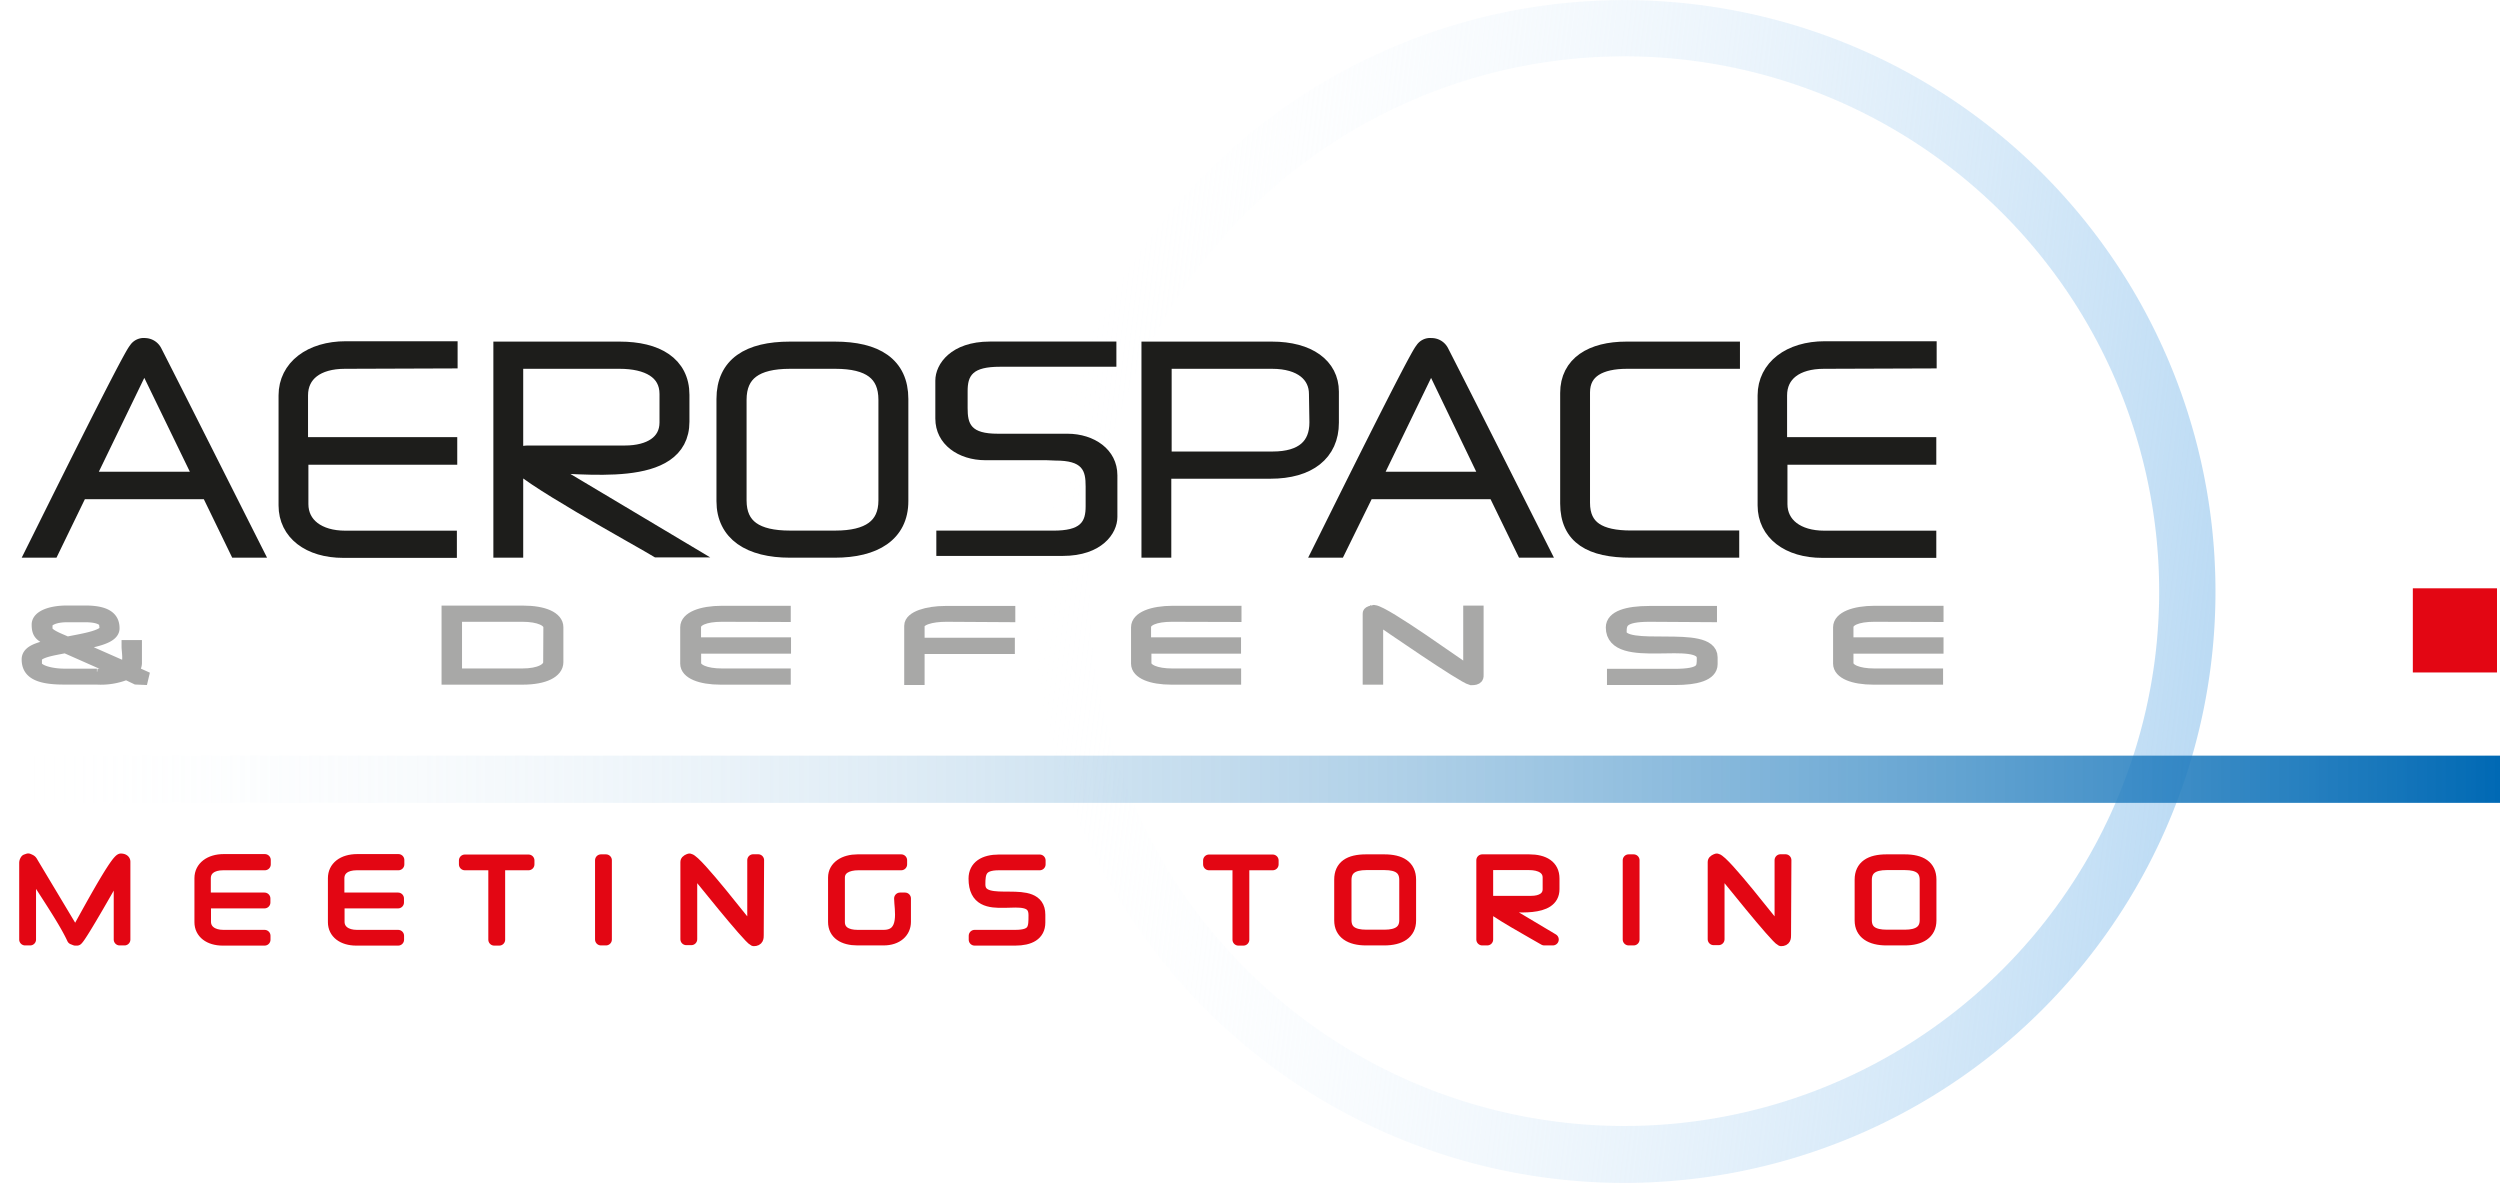 <svg xmlns="http://www.w3.org/2000/svg" xmlns:xlink="http://www.w3.org/1999/xlink" viewBox="0 0 274.77 130.01"><defs><style>.cls-1{fill:url(#Dégradé_sans_nom);}.cls-2{fill:url(#Dégradé_sans_nom_2);}.cls-3,.cls-4{fill:#e30613;}.cls-4{stroke:#e30613;stroke-linecap:square;stroke-linejoin:round;stroke-width:1.3px;}.cls-5,.cls-6,.cls-7{fill:#1d1d1b;}.cls-5{stroke:#a8a8a7;stroke-width:1.42px;}.cls-6{stroke:#1d1d1b;stroke-width:1.91px;}</style><linearGradient id="Dégradé_sans_nom" x1="126.72" y1="81.29" x2="256.64" y2="81.29" gradientTransform="matrix(0.99, 0.12, 0.12, -0.99, -21.38, 122.44)" gradientUnits="userSpaceOnUse"><stop offset="0" stop-color="#fff" stop-opacity="0"/><stop offset="1" stop-color="#bcdbf4"/></linearGradient><linearGradient id="Dégradé_sans_nom_2" y1="43.24" x2="274.77" y2="43.24" gradientTransform="matrix(1, 0, 0, -1, 0, 128.88)" gradientUnits="userSpaceOnUse"><stop offset="0" stop-color="#fff" stop-opacity="0"/><stop offset="1" stop-color="#0069b4"/></linearGradient></defs><g id="Calque_2" data-name="Calque 2"><g id="Calque_1-2" data-name="Calque 1"><g id="Calque_2-2" data-name="Calque 2"><g id="Calque_1-2-2" data-name="Calque 1-2"><path class="cls-1" d="M236.87,72.21A58.78,58.78,0,1,1,185.76,6.64h0A58.84,58.84,0,0,1,236.87,72.21ZM186.54.51A65,65,0,1,0,243,73.05v0A65,65,0,0,0,186.54.51Z"/><rect class="cls-2" y="83.05" width="274.77" height="5.19"/><rect class="cls-3" x="265.19" y="64.66" width="9.25" height="9.25"/><path class="cls-4" d="M13.15,103.26V95.44c-.52.89-4.23,7.51-4.69,7.84H8.28L8,103.17C7,101,4.62,97.63,3.31,95.43v7.83H2.76V94.82a.57.57,0,0,1,.11-.29l.23-.08c.35.15.32.14.49.43l4.69,7.83c.6-1,4.23-7.88,5-8.25.2,0,.4.07.4.25v8.55Z"/><path class="cls-4" d="M24.52,95c-1.23,0-2,.57-2,1.54v2.21h6.55v.44H22.54v2.12c0,.94.8,1.54,2,1.54h4.54v.43h-4.6c-1.47,0-2.46-.75-2.46-1.92V96.52c0-1.21,1.05-2,2.57-2h4.52V95Z"/><path class="cls-4" d="M39.2,95c-1.23,0-2,.57-2,1.54v2.21h6.55v.44H37.22v2.12c0,.94.79,1.54,2,1.54h4.54v.43h-4.6c-1.48,0-2.47-.75-2.47-1.92V96.52c0-1.21,1-2,2.58-2h4.52V95Z"/><path class="cls-4" d="M54.87,95v8.28h-.55V95H51.09v-.43h7V95Z"/><path class="cls-4" d="M66.05,103.26V94.55h.55v8.71Z"/><path class="cls-4" d="M83.29,102.78c0,.28,0,.56-.43.56-.61-.27-6.15-7.22-6.88-8.11v8h-.55V94.72c0-.12.23-.22.35-.26.82.16,6.18,7.16,7,8.08v-8h.55Z"/><path class="cls-4" d="M97.11,103.26H94.25c-1.57,0-2.59-.66-2.59-1.93V96.45c0-1.2,1.14-1.9,2.6-1.9h4.79V95H94.33c-1.19,0-2.12.46-2.12,1.47v4.87c0,1,.79,1.51,2.05,1.51h2.85c2.56,0,1.81-3,1.81-4.1h.55v2.57C99.47,102.42,98.6,103.26,97.11,103.26Z"/><path class="cls-4" d="M109.78,95c-2,0-2.13.91-2.13,2.2,0,3,6.59-.25,6.59,3.33v.86c0,1.34-1.06,1.89-2.66,1.89h-4.46v-.43h4.46c2.13,0,2.11-.87,2.11-2.28,0-3.4-6.59.89-6.59-4,0-1.35,1.07-2,2.7-2h4.47V95Z"/><path class="cls-4" d="M136.66,95v8.28h-.55V95h-3.23v-.43h7V95Z"/><path class="cls-4" d="M152.14,103.26h-2c-1.75,0-2.85-.7-2.85-2.09V96.68c0-1.48,1-2.13,2.85-2.13h2c1.8,0,2.85.65,2.85,2.13v4.49C155,102.58,153.88,103.26,152.14,103.26Zm2.3-6.54c0-1.2-.76-1.74-2.27-1.74h-2c-1.5,0-2.28.54-2.28,1.74v4.41c0,1.2.81,1.7,2.28,1.7h2c1.47,0,2.27-.53,2.27-1.7Z"/><path class="cls-4" d="M164.45,99.55l6.22,3.71h-.94c-.73-.44-6.18-3.43-6.18-3.88,0-.21.3-.27.5-.27h4.25c1.11,0,1.9-.46,1.9-1.39V96.46c0-1-.9-1.48-2.13-1.48h-4.61v8.28h-.55V94.55h5.16c1.62,0,2.68.63,2.68,2v1.18C170.75,100.25,166.49,99.55,164.45,99.55Z"/><path class="cls-4" d="M179,103.26V94.55h.55v8.71Z"/><path class="cls-4" d="M196.2,102.78c0,.28,0,.56-.43.56-.61-.27-6.15-7.22-6.88-8.11v8h-.55V94.72c0-.12.23-.22.35-.26.82.16,6.18,7.16,7,8.08v-8h.55Z"/><path class="cls-4" d="M209.34,103.26h-2c-1.75,0-2.85-.7-2.85-2.09V96.68c0-1.48,1.06-2.13,2.85-2.13h2c1.79,0,2.84.65,2.84,2.13v4.49C212.18,102.58,211.07,103.26,209.34,103.26Zm2.3-6.54c0-1.2-.76-1.74-2.27-1.74h-2c-1.51,0-2.29.54-2.29,1.74v4.41c0,1.2.81,1.7,2.29,1.7h2c1.46,0,2.27-.53,2.27-1.7Z"/><path class="cls-5" d="M15,74.53,13.89,74a7.46,7.46,0,0,1-3.27.53H7c-3.2,0-3.91-.87-3.91-2.07,0-1,1.65-1.29,3.42-1.67-1.86-.92-2.32-.91-2.32-2.15,0-.82,1.31-1.38,3.18-1.38h2c2.58,0,3.06.87,3.06,1.8,0,1.1-2.53,1.43-4.42,1.84l5.78,2.55c.57-.53.28-1.84.28-2.39h.82v1.71a1.11,1.11,0,0,1-.5,1l1.79.81ZM7.19,71.07c-1.47.3-3.29.53-3.29,1.37V73c0,.75,1.62,1.2,3.2,1.2h3.55a5.21,5.21,0,0,0,2.64-.43Zm4.42-2.39c0-.62-.76-1-2.25-1h-2c-1.36,0-2.3.43-2.3,1v.44c0,.69,1.31,1.11,2.32,1.57,1.41-.31,4.28-.68,4.28-1.58Z"/><path class="cls-5" d="M57.43,74.54H49.24V67.27h8.24c2.32,0,3.73.67,3.73,1.66v3.85C61.21,73.79,59.87,74.54,57.43,74.54Zm3-5.61c0-.77-1.17-1.3-3-1.3H50.07v6.55h7.34c1.91,0,3-.6,3-1.39Z"/><path class="cls-5" d="M79.34,67.63c-1.86,0-3,.48-3,1.29v1.84h9.89v.37H76.35v1.76c0,.79,1.2,1.29,3,1.29H86.2v.36h-7c-2.23,0-3.73-.63-3.73-1.6v-4c0-1,1.59-1.65,3.89-1.65H86.2v.36Z"/><path class="cls-5" d="M104,67.63c-1.66,0-3.09.39-3.09,1.17v2h9.92v.37h-9.92v3.41h-.82v-5.8c0-.91,1.84-1.47,3.79-1.47h7v.36Z"/><path class="cls-5" d="M128.8,67.63c-1.86,0-3,.48-3,1.29v1.84h9.89v.37h-9.85v1.76c0,.79,1.2,1.29,3,1.29h6.86v.36h-6.95c-2.23,0-3.73-.63-3.73-1.6v-4c0-1,1.59-1.65,3.89-1.65h6.83v.36Z"/><path class="cls-5" d="M162.35,74.14c0,.23.07.46-.64.46-.92-.22-9.3-6-10.4-6.76v6.7h-.83V67.42c0-.1.35-.19.53-.22,1.24.13,9.34,6,10.52,6.74V67.27h.82Z"/><path class="cls-5" d="M181.29,67.63c-3,0-3.22.76-3.22,1.84,0,2.49,10-.21,10,2.77V73c0,1.12-1.61,1.58-4,1.58h-6.74v-.36H184c3.22,0,3.2-.73,3.2-1.9,0-2.84-10,.74-10-3.36,0-1.13,1.61-1.65,4.07-1.65H188v.36Z"/><path class="cls-5" d="M206,67.63c-1.87,0-3,.48-3,1.29v1.84h9.9v.37H203v1.76c0,.79,1.2,1.29,3,1.29h6.85v.36H205.9c-2.23,0-3.72-.63-3.72-1.6v-4c0-1,1.58-1.65,3.88-1.65h6.84v.36Z"/><path class="cls-6" d="M26.12,60.34,23,53.91H8.73L5.61,60.34H3.93c1-2,10.52-21.27,11.13-21.81a.84.84,0,0,1,.85-.42,1.08,1.08,0,0,1,.95.57c3.26,6.4,7.62,15.08,10.94,21.66Zm-10.26-21L9.34,52.8H22.39Z"/><path class="cls-6" d="M37.9,39.58c-3.09,0-5,1.44-5,3.88V49H49.3v1.12H32.94v5.28c0,2.38,2,3.88,5,3.88H49.26v1.08H37.74c-3.7,0-6.17-1.89-6.17-4.81V43.46c0-3,2.63-5,6.44-5H49.34v1.08Z"/><path class="cls-6" d="M59,51l15.6,9.31H72.26c-1.83-1.11-15.48-8.59-15.48-9.73,0-.51.76-.66,1.26-.66H68.68c2.78,0,4.76-1.18,4.76-3.49V43.31c0-2.59-2.25-3.73-5.34-3.73H56.55V60.34H55.18V38.5H68.1c4.05,0,6.72,1.59,6.72,4.9v2.94C74.82,52.8,64.14,51,59,51Z"/><path class="cls-6" d="M91.75,60.34H86.83c-4.39,0-7.13-1.77-7.13-5.26V43.85c0-3.7,2.63-5.35,7.13-5.35h4.92c4.5,0,7.13,1.65,7.13,5.35V55.08C98.88,58.63,96.09,60.34,91.75,60.34Zm5.75-16.4c0-3-1.9-4.36-5.68-4.36h-5c-3.78,0-5.72,1.35-5.72,4.36V55c0,3,2,4.27,5.72,4.27h5c3.66,0,5.68-1.32,5.68-4.27Z"/><path class="cls-6" d="M139.64,51.66H127.78v8.68h-1.37V38.5h13.38c4,0,6.41,1.78,6.41,4.55v3.41C146.2,49.74,143.79,51.66,139.64,51.66Zm5.18-8.36c0-2.16-1.74-3.72-5-3.72h-12v11h12.05c3.39,0,5-1.54,5-4.15Z"/><path class="cls-6" d="M178.8,39.58c-2.9,0-5,1-5,3.55V55.26c0,2.92,2,4,5.45,4H190.2v1.08H179.25c-4.34,0-6.82-1.38-6.82-5V43.19c0-3.13,2.55-4.69,6.33-4.69h11.52v1.08Z"/><path class="cls-6" d="M200.46,39.58c-3.09,0-5,1.44-5,3.88V49h16.4v1.12H195.5v5.28c0,2.38,2,3.88,5,3.88h11.36v1.08H200.3c-3.69,0-6.17-1.89-6.17-4.81V43.46c0-3,2.63-5,6.44-5H211.9v1.08Z"/><path class="cls-6" d="M167.55,60.34l-3.13-6.43H150.16L147,60.34h-1.68c1-2,10.52-21.27,11.13-21.81a.83.83,0,0,1,.84-.42,1.08,1.08,0,0,1,1,.57c3.27,6.4,7.63,15.08,10.95,21.66Zm-10.26-21L150.77,52.8h13Z"/><path class="cls-7" d="M116,50.62c3,0,3.32,1.08,3.32,2.84v2.18c0,1.71-.51,2.68-3.56,2.68H102.91V61.1h13.9c4.25,0,6-2.43,6-4.28V52.24c0-2.85-2.56-4.57-5.49-4.57h-7.65c-3,0-3.32-1.08-3.32-2.83V43c0-1.72.51-2.69,3.56-2.69H122.7V37.54H108.8c-4.25,0-6,2.44-6,4.29V46c0,2.86,2.56,4.58,5.49,4.58H115Z"/></g></g></g></g></svg>